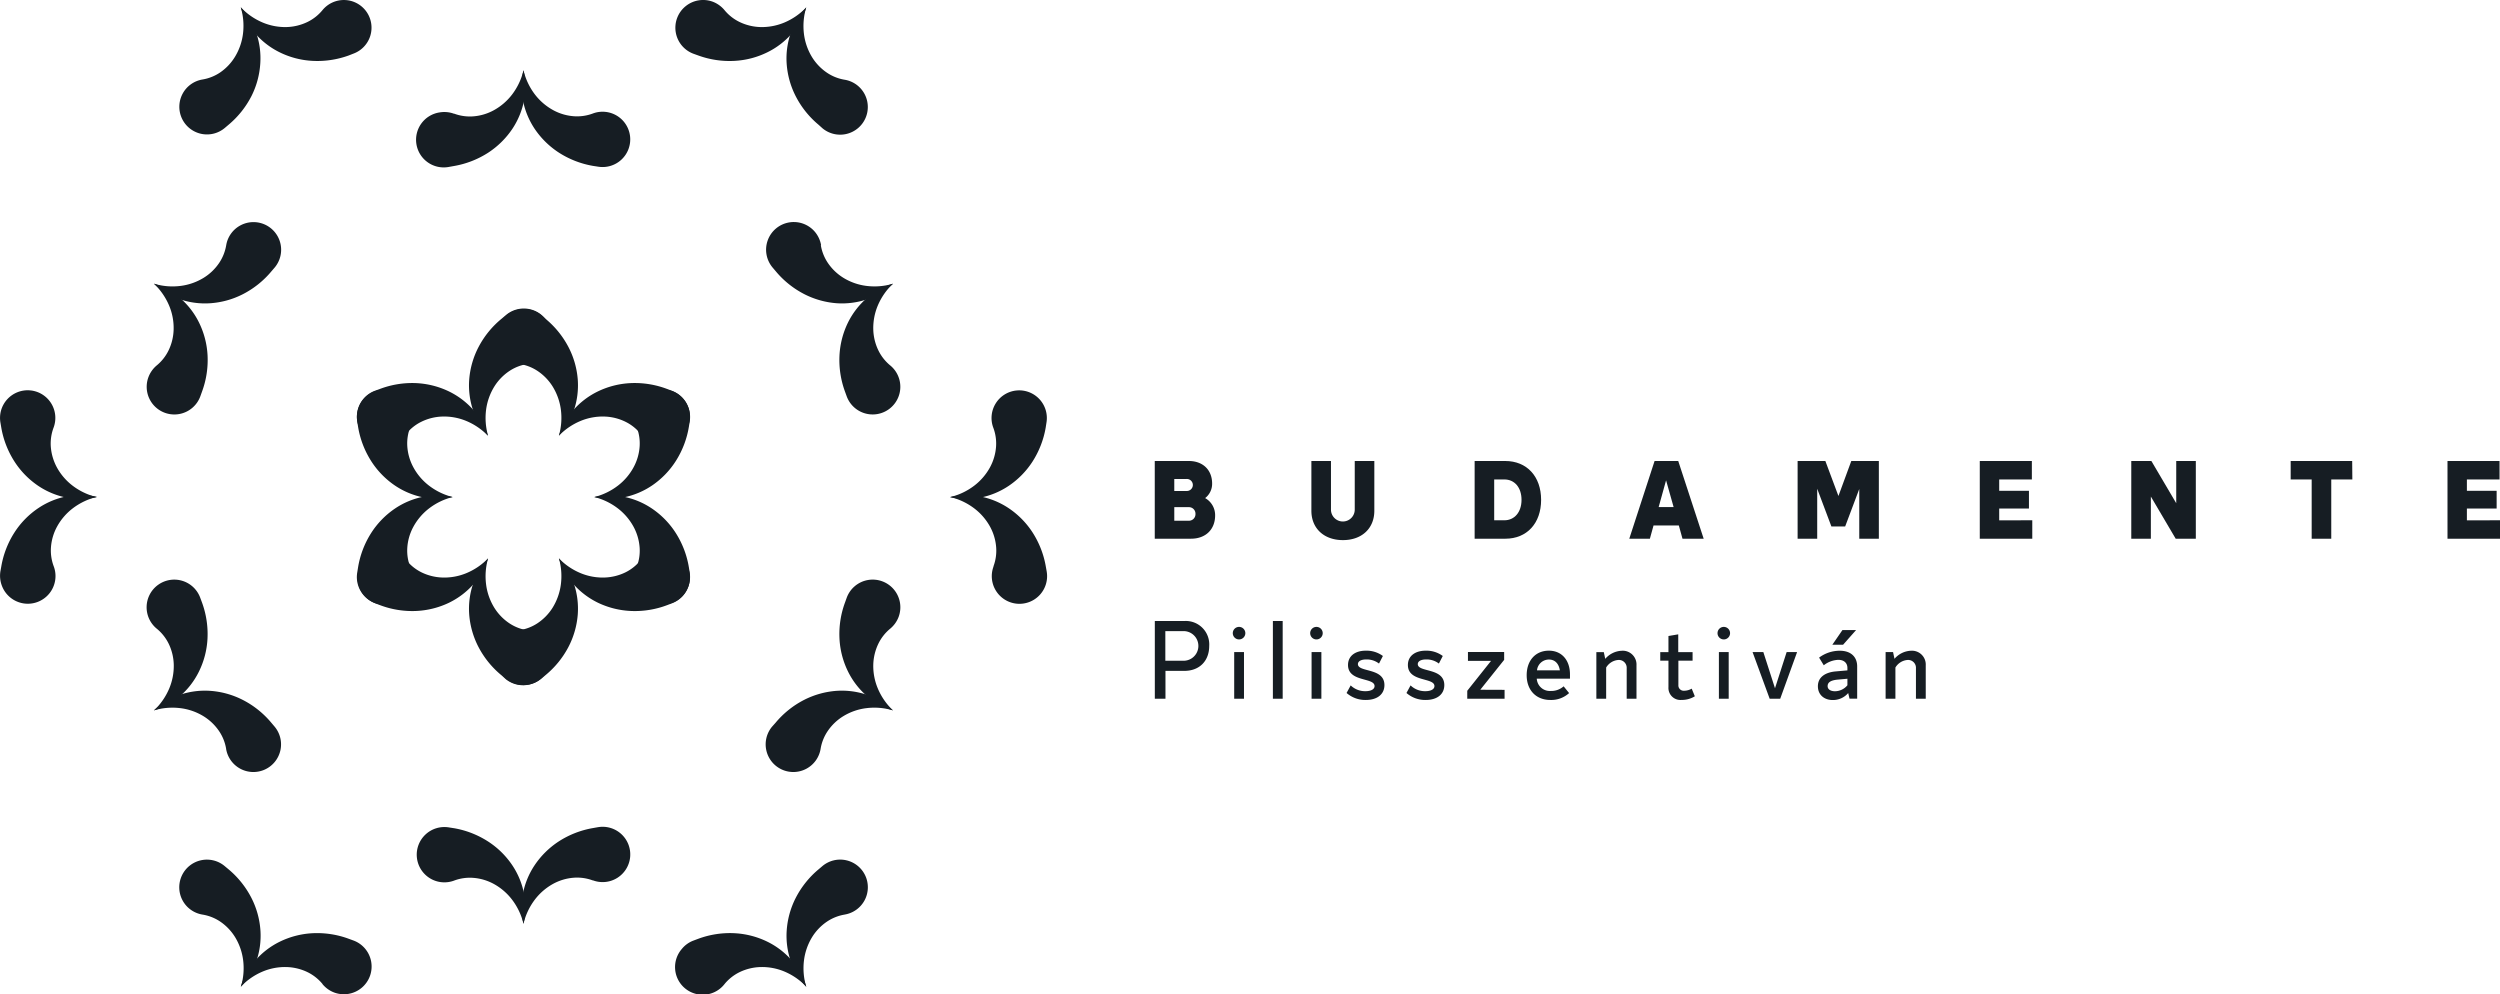 <svg xmlns="http://www.w3.org/2000/svg" viewBox="0 0 765.68 304.46"><defs><style>.cls-1{fill:#161d23;}</style></defs><g id="Layer_2" data-name="Layer 2"><g id="Pilisjaszfalu"><path class="cls-1" d="M372.16,157.85c0,4.32-2.92,7.14-7.38,7.14H353.67v-23.8H364.1c4.32,0,7.14,2.76,7.14,6.9a5.51,5.51,0,0,1-2.14,4.46A6,6,0,0,1,372.16,157.85ZM359.65,146.7v3.67h3.71a1.84,1.84,0,1,0,0-3.67Zm6.49,10.71a2,2,0,0,0-2.1-2.08h-4.39v4.15H364A2,2,0,0,0,366.14,157.41Z"/><path class="cls-1" d="M401.64,156.42V141.19h6v14.89a3.64,3.64,0,1,0,7.28,0V141.19h6v15.23c0,5.41-3.81,9-9.62,9S401.64,161.83,401.64,156.42Z"/><path class="cls-1" d="M472,153.09c0,7.17-4.35,11.9-10.94,11.9h-9.42v-23.8H461C467.63,141.19,472,145.92,472,153.09Zm-6,0c0-3.77-2.11-6.25-5.27-6.25h-3.1v12.51h3.1C463.86,159.35,466,156.86,466,153.09Z"/><path class="cls-1" d="M514.18,160.94h-7.75L505.31,165H499l7.75-23.8H514l7.79,23.8H515.3Zm-1.6-5.64-2.31-8.19L508,155.3Z"/><path class="cls-1" d="M575.44,141.19V165h-6V149.76l-4.32,11.49h-4.21l-4.35-11.56V165h-6v-23.8h8.5l4,10.71L567,141.19Z"/><path class="cls-1" d="M622.43,159.35V165H606.35v-23.8H622.3v5.65h-10v3.46h9.11v5.44h-9.11v3.61Z"/><path class="cls-1" d="M672.52,141.19V165h-6.16l-7.61-12.92V165h-6v-23.8h6.16l7.61,12.92V141.19Z"/><path class="cls-1" d="M720.46,146.84H714V165h-6V146.84h-6.43v-5.65h18.84Z"/><path class="cls-1" d="M765.68,159.35V165H749.6v-23.8h15.94v5.65h-10v3.46h9.11v5.44h-9.11v3.61Z"/><path class="cls-1" d="M585.3,199.3a7,7,0,0,0-5.07,2.48l-.44-2.07h-2.28V214h3v-9.55a4.74,4.74,0,0,1,3.71-2.32,2.4,2.4,0,0,1,2.58,2.55V214h3V203.76a4.23,4.23,0,0,0-4.49-4.46M562,211.71c-1.33,0-2.25-.58-2.25-1.56,0-1.23,1.06-1.8,3.06-2l3-.27v2a5,5,0,0,1-3.77,1.83m1.42-12.41a10.59,10.59,0,0,0-6.32,2.11l1.43,2.35a7.63,7.63,0,0,1,4.45-1.67c1.77,0,2.79,1,2.79,2.48v.75l-3.54.31c-3.19.27-5.5,1.73-5.5,4.55,0,2.59,1.9,4.22,4.55,4.22a6.12,6.12,0,0,0,4.73-2.14l.41,1.73h2.34V204.1c0-2.89-1.9-4.8-5.34-4.8m5-6.32h-4.18l-3.09,4.49h3.29Zm-21.26,6.73-3.57,11.08-3.57-11.08h-3.3L542,214h3.23l5.17-14.28ZM526.45,214h3V199.71h-3Zm1.5-18.16a1.92,1.92,0,1,0,0-3.84,1.92,1.92,0,1,0,0,3.84m-9.83,15.07a4.63,4.63,0,0,1-2.32.64,1.62,1.62,0,0,1-1.76-1.7v-7.51h4.35v-2.62H514v-5.44l-3,.51v4.93h-2.51v2.62H511v8.12a3.68,3.68,0,0,0,4,3.91,7.52,7.52,0,0,0,4.08-1.12Zm-21.41-11.6a7,7,0,0,0-5.07,2.48l-.44-2.07h-2.28V214h3v-9.55a4.74,4.74,0,0,1,3.71-2.32,2.4,2.4,0,0,1,2.58,2.55V214h3V203.76a4.23,4.23,0,0,0-4.49-4.46M474.41,202c1.8,0,3,1.23,3.33,3.3h-7a3.67,3.67,0,0,1,3.64-3.3m6.46,4.56c0-4.39-2.55-7.28-6.46-7.28-4.08,0-6.8,3-6.8,7.52s2.82,7.58,7.27,7.58a8.08,8.08,0,0,0,5.72-2.11l-1.67-2.07a5.69,5.69,0,0,1-3.94,1.42,4,4,0,0,1-4.29-3.77h10.17Zm-27.47,4.69,7.31-9.15v-2.41H449.59v2.72h7.07l-7.28,9.15V214h11.43v-2.72Zm-16.69,3.13c3.46,0,5.67-1.74,5.67-4.56,0-5.4-8.12-3.81-8.12-6.42,0-.89,1-1.43,2.55-1.43a6.19,6.19,0,0,1,3.91,1.26l1.19-2.32a8.44,8.44,0,0,0-5.2-1.63c-3.23,0-5.48,1.6-5.48,4.39,0,5.3,8.13,3.74,8.13,6.46,0,.95-1.06,1.56-2.79,1.56a6.32,6.32,0,0,1-4.52-1.77l-1.26,2.32a8.7,8.7,0,0,0,5.92,2.14m-18.35,0c3.47,0,5.68-1.74,5.68-4.56,0-5.4-8.12-3.81-8.12-6.42,0-.89,1-1.43,2.55-1.43a6.19,6.19,0,0,1,3.91,1.26l1.19-2.32a8.45,8.45,0,0,0-5.21-1.63c-3.23,0-5.47,1.6-5.47,4.39,0,5.3,8.13,3.74,8.13,6.46,0,.95-1.06,1.56-2.79,1.56a6.32,6.32,0,0,1-4.52-1.77l-1.26,2.32a8.69,8.69,0,0,0,5.91,2.14M401.7,214h3V199.71h-3Zm1.49-18.16a1.92,1.92,0,1,0,0-3.84,1.92,1.92,0,1,0,0,3.84M389.85,214h3v-23.8h-3ZM378,214h3V199.71h-3Zm1.49-18.16a1.92,1.92,0,1,0,0-3.84,1.92,1.92,0,1,0,0,3.84m-17,6.53h-5.58v-9.08h5.58a4.54,4.54,0,0,1,0,9.08m.2-12.17h-9V214h3.26v-8.53h5.78c4.59,0,7.62-3,7.62-7.65a7.18,7.18,0,0,0-7.62-7.62"/><path class="cls-1" d="M304.26,173.48a13.73,13.73,0,0,0,.84-5.83,15.58,15.58,0,0,0-1.89-6.37,17.78,17.78,0,0,0-4.83-5.58,19.69,19.69,0,0,0-7.37-3.47,21.93,21.93,0,0,1,8.9-.23,23.82,23.82,0,0,1,9,3.63,25.89,25.89,0,0,1,7.32,7.42,28.12,28.12,0,0,1,4.07,10.43l.27,1.52a8.47,8.47,0,1,1-16.27-1.52"/><path class="cls-1" d="M320.26,131a28.12,28.12,0,0,1-4.07,10.43,25.89,25.89,0,0,1-7.32,7.42,23.82,23.82,0,0,1-9,3.63,21.93,21.93,0,0,1-8.9-.23,19.69,19.69,0,0,0,7.37-3.47,17.78,17.78,0,0,0,4.83-5.58,15.58,15.58,0,0,0,1.89-6.37,13.73,13.73,0,0,0-.84-5.83,8.47,8.47,0,1,1,16.28-1.55Z"/><path class="cls-1" d="M272.65,192.54a13.76,13.76,0,0,0-3.64,4.63,15.72,15.72,0,0,0-1.55,6.46,17.77,17.77,0,0,0,1.4,7.25,19.76,19.76,0,0,0,4.64,6.69,21.91,21.91,0,0,1-7.82-4.25,23.9,23.9,0,0,1-5.94-7.62,25.75,25.75,0,0,1-2.63-10.09,27.91,27.91,0,0,1,1.69-11.07l.52-1.45a8.47,8.47,0,0,1,15.92,5.8,8.64,8.64,0,0,1-2.59,3.65"/><path class="cls-1" d="M237.54,221.35a28,28,0,0,1,8.75-7,26.11,26.11,0,0,1,10-2.77,23.87,23.87,0,0,1,9.57,1.34,21.92,21.92,0,0,1,7.59,4.65,19.71,19.71,0,0,0-8.11-.68,17.67,17.67,0,0,0-7,2.42,15.68,15.68,0,0,0-4.82,4.57,13.64,13.64,0,0,0-2.19,5.47,8.47,8.47,0,1,1-14.87-6.79Z"/><path class="cls-1" d="M181.58,269.66a13.73,13.73,0,0,0-5.83-.84,15.62,15.62,0,0,0-6.37,1.89,17.9,17.9,0,0,0-5.58,4.83,19.85,19.85,0,0,0-3.47,7.37,21.93,21.93,0,0,1-.23-8.9,23.82,23.82,0,0,1,3.63-9,26,26,0,0,1,7.42-7.32,28.12,28.12,0,0,1,10.43-4.07l1.52-.27a8.47,8.47,0,1,1-1.52,16.27"/><path class="cls-1" d="M139.08,253.66a28,28,0,0,1,10.43,4.08,25.74,25.74,0,0,1,7.42,7.31,23.82,23.82,0,0,1,3.63,9,21.93,21.93,0,0,1-.23,8.9,19.69,19.69,0,0,0-3.47-7.37,17.78,17.78,0,0,0-5.58-4.83,15.58,15.58,0,0,0-6.37-1.89,13.73,13.73,0,0,0-5.83.84,8.47,8.47,0,1,1-1.55-16.28Z"/><path class="cls-1" d="M69.26,229.35a13.64,13.64,0,0,0-2.19-5.47,15.68,15.68,0,0,0-4.82-4.57,17.67,17.67,0,0,0-7-2.42,19.88,19.88,0,0,0-8.11.68,21.83,21.83,0,0,1,7.59-4.65,24,24,0,0,1,9.57-1.34,26,26,0,0,1,10.05,2.78,28,28,0,0,1,8.75,7l1,1.18a8.47,8.47,0,1,1-14.85,6.82"/><path class="cls-1" d="M61.87,184.54a28.14,28.14,0,0,1,1.68,11.07,25.71,25.71,0,0,1-2.63,10.09A23.9,23.9,0,0,1,55,213.32a21.75,21.75,0,0,1-7.82,4.25,19.82,19.82,0,0,0,4.64-6.68,17.85,17.85,0,0,0,1.4-7.26,15.56,15.56,0,0,0-1.55-6.46A13.76,13.76,0,0,0,48,192.54a8.47,8.47,0,1,1,13.32-9.48Z"/><path class="cls-1" d="M48,111.92a13.66,13.66,0,0,0,3.64-4.63,15.52,15.52,0,0,0,1.54-6.46,17.63,17.63,0,0,0-1.39-7.25,19.85,19.85,0,0,0-4.64-6.69A22.08,22.08,0,0,1,55,91.14a23.9,23.9,0,0,1,5.94,7.62,25.75,25.75,0,0,1,2.63,10.09,27.91,27.91,0,0,1-1.69,11.07l-.52,1.45a8.47,8.47,0,1,1-15.92-5.8A8.64,8.64,0,0,1,48,111.92"/><path class="cls-1" d="M83.12,83.11a28,28,0,0,1-8.75,7,25.77,25.77,0,0,1-10.05,2.77,23.84,23.84,0,0,1-9.57-1.34,21.68,21.68,0,0,1-7.59-4.65,19.69,19.69,0,0,0,8.11.68,17.73,17.73,0,0,0,7-2.42,15.56,15.56,0,0,0,4.82-4.57,13.79,13.79,0,0,0,2.19-5.47,8.47,8.47,0,1,1,14.87,6.8Z"/><path class="cls-1" d="M139.07,34.8a13.8,13.8,0,0,0,5.84.84,15.54,15.54,0,0,0,6.36-1.89,17.82,17.82,0,0,0,5.59-4.83,19.77,19.77,0,0,0,3.47-7.37,21.93,21.93,0,0,1,.23,8.9,24,24,0,0,1-3.63,9,26,26,0,0,1-7.42,7.32,28.17,28.17,0,0,1-10.44,4.07l-1.51.27a8.47,8.47,0,1,1-2.93-16.68,8.62,8.62,0,0,1,4.44.41"/><path class="cls-1" d="M181.58,50.8a28.12,28.12,0,0,1-10.43-4.07,26.06,26.06,0,0,1-7.43-7.32,24,24,0,0,1-3.62-9,21.93,21.93,0,0,1,.23-8.9,19.76,19.76,0,0,0,3.46,7.37,17.82,17.82,0,0,0,5.59,4.83,15.53,15.53,0,0,0,6.37,1.89,13.75,13.75,0,0,0,5.83-.84,8.47,8.47,0,1,1,1.55,16.28Z"/><path class="cls-1" d="M251.4,75.11a13.64,13.64,0,0,0,2.19,5.47,15.68,15.68,0,0,0,4.82,4.57,17.67,17.67,0,0,0,7,2.42,19.88,19.88,0,0,0,8.11-.68,22,22,0,0,1-7.59,4.65,24,24,0,0,1-9.57,1.34,26,26,0,0,1-10-2.78,28,28,0,0,1-8.75-7l-1-1.18a8.47,8.47,0,1,1,13-10.88,8.67,8.67,0,0,1,1.87,4.06"/><path class="cls-1" d="M258.79,119.92a28.14,28.14,0,0,1-1.68-11.07,25.87,25.87,0,0,1,2.62-10.09,23.93,23.93,0,0,1,5.95-7.62,21.75,21.75,0,0,1,7.82-4.25,19.71,19.71,0,0,0-4.65,6.68,17.84,17.84,0,0,0-1.39,7.26,15.56,15.56,0,0,0,1.55,6.46,13.76,13.76,0,0,0,3.64,4.63,8.47,8.47,0,1,1-13.32,9.48Z"/><path class="cls-1" d="M16.4,131a13.91,13.91,0,0,0-.84,5.83,15.85,15.85,0,0,0,1.89,6.37,17.73,17.73,0,0,0,4.84,5.59,19.71,19.71,0,0,0,7.36,3.46,21.75,21.75,0,0,1-8.9.23,23.92,23.92,0,0,1-8.95-3.62,25.81,25.81,0,0,1-7.32-7.43A28,28,0,0,1,.4,131l-.26-1.52A8.47,8.47,0,1,1,16.4,131"/><path class="cls-1" d="M.4,173.46A28,28,0,0,1,4.48,163a25.77,25.77,0,0,1,7.32-7.42,23.78,23.78,0,0,1,9-3.63,21.93,21.93,0,0,1,8.9.23,19.88,19.88,0,0,0-7.36,3.47,17.73,17.73,0,0,0-4.84,5.59,15.54,15.54,0,0,0-1.89,6.36,13.73,13.73,0,0,0,.84,5.83,8.47,8.47,0,0,1-15.86,6A8.63,8.63,0,0,1,.12,175Z"/><path class="cls-1" d="M258.7,280.11a13.79,13.79,0,0,0-5.47,2.19,15.68,15.68,0,0,0-4.57,4.82,17.89,17.89,0,0,0-2.42,7,19.87,19.87,0,0,0,.68,8.11,21.66,21.66,0,0,1-4.64-7.59,23.84,23.84,0,0,1-1.34-9.57A25.77,25.77,0,0,1,243.71,275a28.16,28.16,0,0,1,7-8.75l1.18-1a8.47,8.47,0,1,1,6.82,14.85"/><path class="cls-1" d="M213.89,287.51A28,28,0,0,1,225,285.82a25.88,25.88,0,0,1,10.09,2.63,23.9,23.9,0,0,1,7.62,5.94,21.92,21.92,0,0,1,4.25,7.82,19.82,19.82,0,0,0-6.68-4.64,17.67,17.67,0,0,0-7.26-1.39,15.71,15.71,0,0,0-6.46,1.54,13.76,13.76,0,0,0-4.63,3.64,8.47,8.47,0,1,1-13.09-10.74,8.34,8.34,0,0,1,3.61-2.57Z"/><path class="cls-1" d="M98.77,301.36a13.89,13.89,0,0,0-4.63-3.64,15.71,15.71,0,0,0-6.46-1.54,17.67,17.67,0,0,0-7.26,1.39,19.82,19.82,0,0,0-6.68,4.64A21.76,21.76,0,0,1,78,294.39a23.9,23.9,0,0,1,7.62-5.94,25.88,25.88,0,0,1,10.09-2.63,28,28,0,0,1,11.07,1.69l1.45.53A8.47,8.47,0,0,1,102.41,304a8.59,8.59,0,0,1-3.64-2.59"/><path class="cls-1" d="M70,266.25A28.16,28.16,0,0,1,77,275a25.77,25.77,0,0,1,2.77,10.05,23.84,23.84,0,0,1-1.34,9.57,21.66,21.66,0,0,1-4.64,7.59,19.87,19.87,0,0,0,.68-8.11,17.89,17.89,0,0,0-2.42-7,15.79,15.79,0,0,0-4.57-4.82A13.64,13.64,0,0,0,62,280.11a8.47,8.47,0,1,1,6.79-14.87Z"/><path class="cls-1" d="M62,24.35a13.64,13.64,0,0,0,5.47-2.19A15.68,15.68,0,0,0,72,17.34a17.83,17.83,0,0,0,2.42-7,19.88,19.88,0,0,0-.68-8.11,22,22,0,0,1,4.65,7.59,23.86,23.86,0,0,1,1.33,9.57A25.77,25.77,0,0,1,77,29.46a28.16,28.16,0,0,1-7,8.75l-1.18,1A8.47,8.47,0,1,1,62,24.35"/><path class="cls-1" d="M106.77,17A28.14,28.14,0,0,1,95.7,18.64,25.71,25.71,0,0,1,85.61,16,23.9,23.9,0,0,1,78,10.07a21.75,21.75,0,0,1-4.25-7.82,19.82,19.82,0,0,0,6.68,4.64,17.85,17.85,0,0,0,7.26,1.4,15.72,15.72,0,0,0,6.46-1.55A13.76,13.76,0,0,0,98.77,3.1a8.47,8.47,0,1,1,9.48,13.32Z"/><path class="cls-1" d="M221.89,3.1a13.76,13.76,0,0,0,4.63,3.64A15.72,15.72,0,0,0,233,8.29a17.85,17.85,0,0,0,7.26-1.4,19.82,19.82,0,0,0,6.68-4.64,21.75,21.75,0,0,1-4.25,7.82A23.9,23.9,0,0,1,235.05,16,25.71,25.71,0,0,1,225,18.64,27.94,27.94,0,0,1,213.89,17l-1.45-.52A8.47,8.47,0,0,1,218.25.51a8.67,8.67,0,0,1,3.64,2.59"/><path class="cls-1" d="M250.7,38.21a28,28,0,0,1-7-8.75,25.77,25.77,0,0,1-2.77-10,23.69,23.69,0,0,1,1.34-9.57,21.85,21.85,0,0,1,4.64-7.59,19.88,19.88,0,0,0-.68,8.11,17.83,17.83,0,0,0,2.42,7,15.68,15.68,0,0,0,4.57,4.82,13.64,13.64,0,0,0,5.47,2.19,8.47,8.47,0,1,1-6.79,14.87Z"/><path class="cls-1" d="M195,173.65a13.82,13.82,0,0,0,.91-5.82,15.71,15.71,0,0,0-1.81-6.39,17.86,17.86,0,0,0-4.76-5.65,19.77,19.77,0,0,0-7.32-3.56,21.63,21.63,0,0,1,8.9-.11,23.72,23.72,0,0,1,8.91,3.74,25.8,25.8,0,0,1,7.22,7.51A28,28,0,0,1,211,173.86l.24,1.52A8.46,8.46,0,1,1,195,173.65"/><path class="cls-1" d="M211,130.61a28,28,0,0,1-3.95,10.48,25.84,25.84,0,0,1-7.22,7.52,23.88,23.88,0,0,1-8.91,3.74,21.8,21.8,0,0,1-8.9-.12,19.77,19.77,0,0,0,7.32-3.56,17.64,17.64,0,0,0,4.76-5.65,15.56,15.56,0,0,0,1.81-6.39,13.84,13.84,0,0,0-.91-5.82,8.47,8.47,0,1,1,16.25-1.76Z"/><path class="cls-1" d="M159.12,193a13.72,13.72,0,0,0,5.5-2.12,15.73,15.73,0,0,0,4.63-4.76,17.94,17.94,0,0,0,2.51-7,19.86,19.86,0,0,0-.58-8.12,21.86,21.86,0,0,1,4.55,7.65,24,24,0,0,1,1.22,9.59,25.93,25.93,0,0,1-2.9,10,28,28,0,0,1-7.11,8.65l-1.19,1A8.47,8.47,0,0,1,155,194.79a8.62,8.62,0,0,1,4.09-1.82"/><path class="cls-1" d="M204.4,185.31a27.94,27.94,0,0,1-11.05,1.82,26.06,26.06,0,0,1-10.13-2.49,24,24,0,0,1-7.69-5.85,21.9,21.9,0,0,1-4.35-7.77,19.83,19.83,0,0,0,6.74,4.56,17.67,17.67,0,0,0,7.28,1.3,15.73,15.73,0,0,0,6.43-1.62,13.8,13.8,0,0,0,4.59-3.71,8.47,8.47,0,1,1,9.65,13.2Z"/><path class="cls-1" d="M124.44,171.55a13.8,13.8,0,0,0,4.59,3.71,15.73,15.73,0,0,0,6.43,1.62,17.67,17.67,0,0,0,7.28-1.3,19.83,19.83,0,0,0,6.74-4.56,21.9,21.9,0,0,1-4.35,7.77,24,24,0,0,1-7.69,5.85,25.93,25.93,0,0,1-10.13,2.49,27.94,27.94,0,0,1-11-1.82l-1.44-.55a8.47,8.47,0,0,1,6-15.84,8.62,8.62,0,0,1,3.61,2.63"/><path class="cls-1" d="M153.72,206.93a28,28,0,0,1-7.11-8.65,25.93,25.93,0,0,1-2.9-10,24,24,0,0,1,1.22-9.59,21.86,21.86,0,0,1,4.55-7.65,19.86,19.86,0,0,0-.58,8.12,17.88,17.88,0,0,0,2.51,7,15.73,15.73,0,0,0,4.63,4.76,13.72,13.72,0,0,0,5.5,2.12,8.47,8.47,0,1,1-6.6,15Z"/><path class="cls-1" d="M125.65,130.81a13.84,13.84,0,0,0-.91,5.82,15.71,15.71,0,0,0,1.81,6.39,17.64,17.64,0,0,0,4.76,5.65,19.84,19.84,0,0,0,7.32,3.56,21.8,21.8,0,0,1-8.9.12,23.88,23.88,0,0,1-8.91-3.74,25.84,25.84,0,0,1-7.22-7.52,28,28,0,0,1-3.95-10.48l-.24-1.52a8.46,8.46,0,1,1,16.24,1.72"/><path class="cls-1" d="M109.65,173.86a28,28,0,0,1,3.95-10.49,25.8,25.8,0,0,1,7.22-7.51,23.72,23.72,0,0,1,8.91-3.74,21.63,21.63,0,0,1,8.9.11,19.77,19.77,0,0,0-7.32,3.56,17.86,17.86,0,0,0-4.76,5.65,15.56,15.56,0,0,0-1.81,6.39,13.82,13.82,0,0,0,.91,5.82,8.47,8.47,0,1,1-16.25,1.76Z"/><path class="cls-1" d="M161.54,111.49a13.72,13.72,0,0,0-5.5,2.12,15.73,15.73,0,0,0-4.63,4.76,17.94,17.94,0,0,0-2.51,6.95,19.85,19.85,0,0,0,.58,8.12,21.77,21.77,0,0,1-4.55-7.65,24,24,0,0,1-1.22-9.59,25.84,25.84,0,0,1,2.9-10,28,28,0,0,1,7.11-8.66l1.19-1a8.47,8.47,0,1,1,10.72,13.11,8.62,8.62,0,0,1-4.09,1.82"/><path class="cls-1" d="M116.26,119.16a28,28,0,0,1,11-1.83,25.93,25.93,0,0,1,10.13,2.5,24,24,0,0,1,7.69,5.84,21.9,21.9,0,0,1,4.35,7.77,19.83,19.83,0,0,0-6.74-4.56,17.67,17.67,0,0,0-7.28-1.3,15.58,15.58,0,0,0-6.43,1.63,13.65,13.65,0,0,0-4.59,3.7,8.47,8.47,0,1,1-9.65-13.2Z"/><path class="cls-1" d="M196.22,132.91a13.65,13.65,0,0,0-4.59-3.7,15.58,15.58,0,0,0-6.43-1.63,17.67,17.67,0,0,0-7.28,1.3,19.83,19.83,0,0,0-6.74,4.56,21.9,21.9,0,0,1,4.35-7.77,24,24,0,0,1,7.69-5.84,25.89,25.89,0,0,1,10.13-2.5,28,28,0,0,1,11.05,1.83l1.44.54a8.47,8.47,0,1,1-9.62,13.21"/><path class="cls-1" d="M166.94,97.53a28,28,0,0,1,7.11,8.66,25.89,25.89,0,0,1,2.9,10,24,24,0,0,1-1.22,9.59,21.77,21.77,0,0,1-4.55,7.65,19.85,19.85,0,0,0,.58-8.12,17.94,17.94,0,0,0-2.51-6.95,15.73,15.73,0,0,0-4.63-4.76,13.72,13.72,0,0,0-5.5-2.12,8.47,8.47,0,1,1,6.6-15Z"/></g></g></svg>